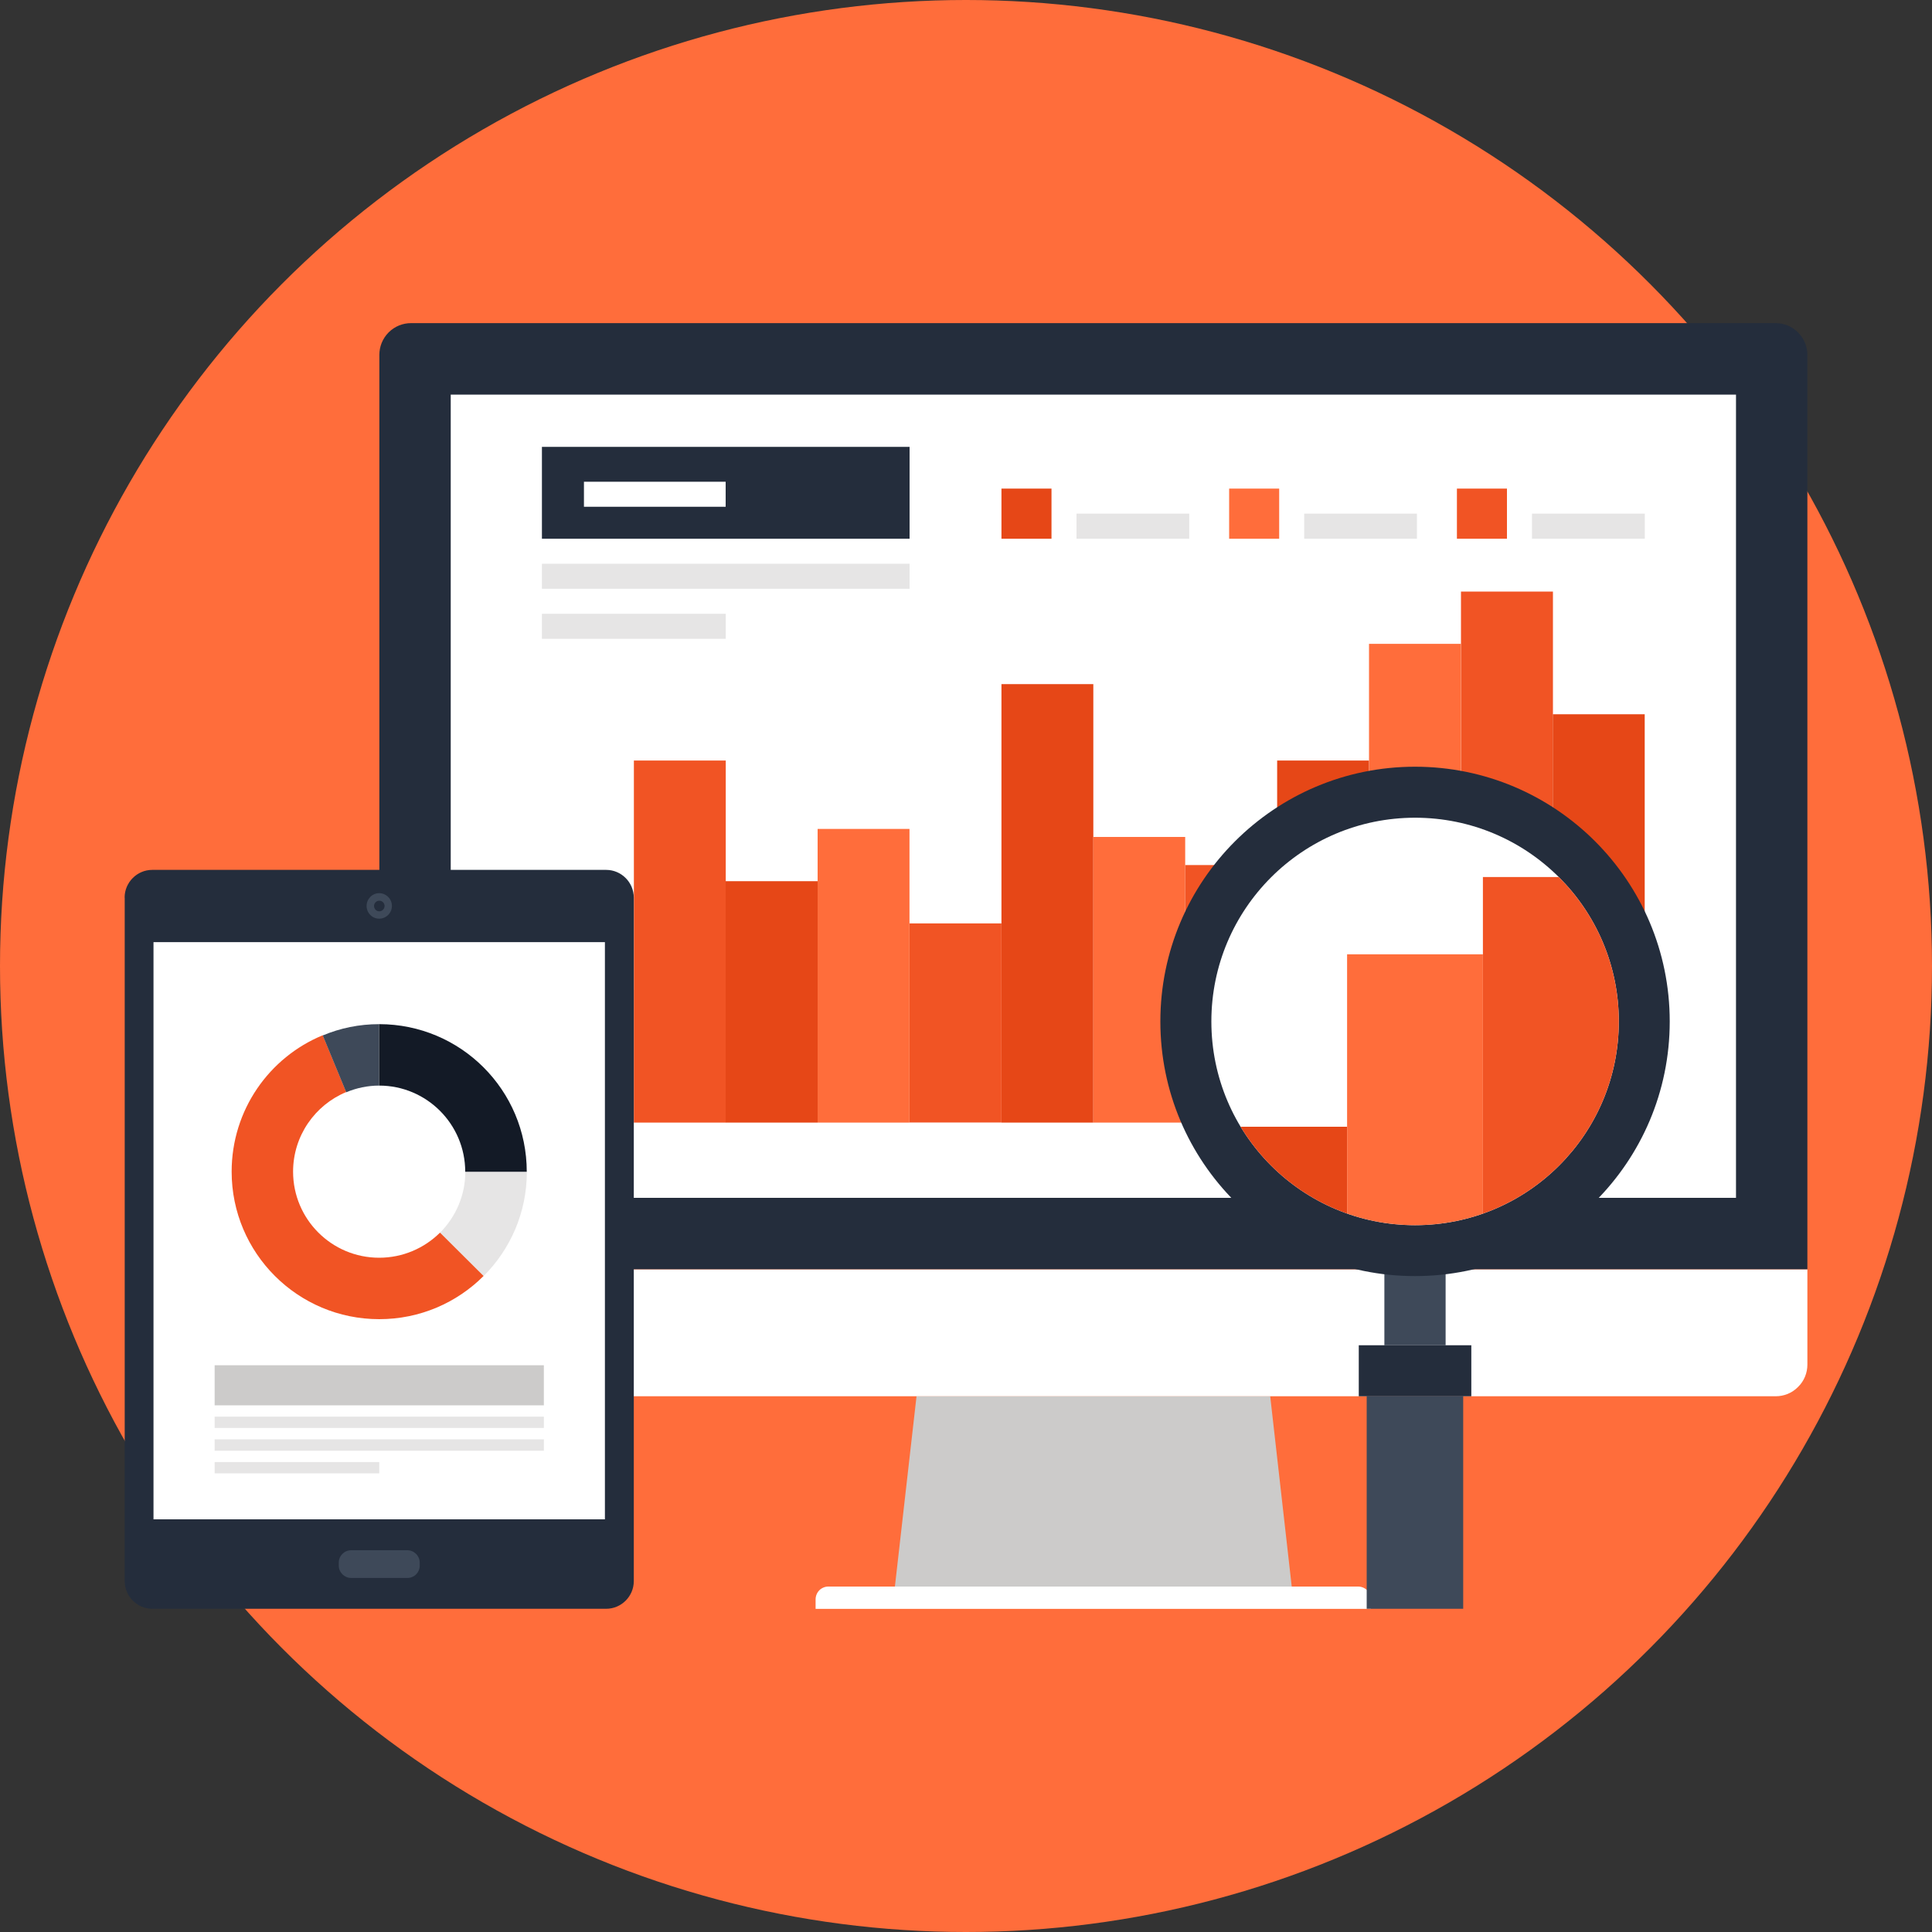 <?xml version="1.0" encoding="utf-8"?>
<!-- Generator: Adobe Illustrator 26.5.0, SVG Export Plug-In . SVG Version: 6.00 Build 0)  -->
<svg version="1.1" id="圖層_1" xmlns="http://www.w3.org/2000/svg" xmlns:xlink="http://www.w3.org/1999/xlink" x="0px" y="0px"
	 viewBox="0 0 200 200" style="enable-background:new 0 0 200 200;" xml:space="preserve">
<rect x="0" y="0" width="200" height="200" fill="#333333" stroke="none"/>
<style type="text/css">
	.st0{fill:#FF6D3B;}
	.st1{fill:#CCCBCA;}
	.st2{fill:#FFFFFF;}
	.st3{fill:#242D3C;}
	.st4{fill:#F15424;}
	.st5{fill:#E64717;}
	.st6{fill:#E6E5E5;}
	.st7{fill:#3E4959;}
	.st8{clip-path:url(#SVGID_00000061470231967978254890000014712632935065005501_);}
	.st9{fill:#131A26;}
</style>
<g>
	<circle class="st0" cx="100" cy="100" r="100"/>
	<g>
		<g>
			<g>
				<polygon class="st1" points="133.72,164.24 92.64,164.24 94.88,144.53 131.49,144.53 				"/>
				<path class="st2" d="M141.92,166.55H84.43v-0.98c0-0.34,0.13-0.68,0.38-0.94c0.25-0.25,0.59-0.39,0.93-0.39h54.87
					c0.33,0,0.67,0.14,0.93,0.39c0.26,0.26,0.38,0.6,0.38,0.94V166.55z"/>
			</g>
			<g>
				<path class="st2" d="M187.1,141.26c0,0.84-0.32,1.69-0.97,2.32c-0.63,0.64-1.47,0.96-2.31,0.96H42.55
					c-0.84,0-1.68-0.32-2.32-0.96c-0.64-0.63-0.96-1.48-0.96-2.32v-9.86H187.1V141.26z"/>
				<path class="st3" d="M187.1,36.74c0-0.84-0.32-1.68-0.97-2.33c-0.63-0.63-1.47-0.96-2.31-0.96H42.55
					c-0.84,0-1.68,0.32-2.32,0.96c-0.64,0.65-0.96,1.48-0.96,2.33v94.65H187.1V36.74z"/>
				<rect x="46.66" y="40.85" class="st2" width="133.05" height="83.15"/>
			</g>
			<g>
				<g>
					<rect x="56.1" y="102.47" class="st0" width="9.52" height="13.74"/>
					<rect x="65.62" y="78.73" class="st4" width="9.51" height="37.48"/>
					<rect x="75.12" y="91.22" class="st5" width="9.52" height="24.99"/>
					<rect x="84.64" y="85.81" class="st0" width="9.51" height="30.4"/>
					<rect x="94.16" y="95.59" class="st4" width="9.51" height="20.61"/>
					<rect x="103.67" y="70.82" class="st5" width="9.51" height="45.39"/>
					<rect x="113.18" y="86.64" class="st0" width="9.51" height="29.57"/>
					<rect x="122.69" y="89.55" class="st4" width="9.52" height="26.65"/>
					<rect x="132.21" y="78.73" class="st5" width="9.51" height="37.48"/>
					<rect x="141.72" y="66.65" class="st0" width="9.51" height="49.55"/>
					<rect x="151.24" y="61.24" class="st4" width="9.52" height="54.96"/>
					<rect x="160.75" y="73.94" class="st5" width="9.51" height="42.27"/>
				</g>
				<g>
					<g>
						<rect x="103.67" y="50.58" class="st5" width="5.18" height="5.19"/>
						<rect x="111.44" y="53.17" class="st6" width="11.67" height="2.6"/>
					</g>
					<g>
						<rect x="127.24" y="50.58" class="st0" width="5.18" height="5.19"/>
						<rect x="135.01" y="53.17" class="st6" width="11.67" height="2.6"/>
					</g>
					<g>
						<rect x="150.82" y="50.58" class="st4" width="5.18" height="5.19"/>
						<rect x="158.59" y="53.17" class="st6" width="11.68" height="2.6"/>
					</g>
				</g>
				<g>
					<g>
						<g>
							<rect x="56.1" y="46.26" class="st3" width="38.06" height="9.51"/>
						</g>
					</g>
					<rect x="60.45" y="49.87" class="st2" width="14.67" height="2.59"/>
				</g>
				<g>
					<rect x="56.1" y="58.36" class="st6" width="38.06" height="2.59"/>
					<rect x="56.1" y="63.54" class="st6" width="19.03" height="2.59"/>
				</g>
			</g>
		</g>
		<g>
			<rect x="143.31" y="131.53" class="st7" width="6.34" height="7.73"/>
			<path class="st3" d="M172.85,105.74c0,14.57-11.81,26.36-26.37,26.36c-14.56,0-26.36-11.79-26.36-26.36
				c0-14.56,11.81-26.37,26.36-26.37C161.04,79.37,172.85,91.18,172.85,105.74z"/>
			<path class="st2" d="M167.58,105.74c0,11.66-9.44,21.09-21.09,21.09c-11.65,0-21.09-9.43-21.09-21.09
				c0-11.65,9.44-21.09,21.09-21.09C158.13,84.65,167.58,94.09,167.58,105.74z"/>
			<rect x="141.48" y="144.53" class="st7" width="9.99" height="22.01"/>
			<rect x="140.66" y="139.26" class="st3" width="11.65" height="5.28"/>
			<g>
				<defs>
					<path id="SVGID_1_" d="M167.58,105.74c0,11.66-9.44,21.09-21.09,21.09c-11.65,0-21.09-9.43-21.09-21.09
						c0-11.65,9.44-21.09,21.09-21.09C158.13,84.65,167.58,94.09,167.58,105.74z"/>
				</defs>
				<clipPath id="SVGID_00000183970616450412678250000006709696264694113205_">
					<use xlink:href="#SVGID_1_"  style="overflow:visible;"/>
				</clipPath>
				<g style="clip-path:url(#SVGID_00000183970616450412678250000006709696264694113205_);">
					<rect x="125.39" y="116.64" class="st5" width="14.05" height="55.4"/>
					<rect x="139.45" y="98.79" class="st0" width="14.06" height="73.25"/>
					<rect x="153.51" y="90.79" class="st4" width="14.07" height="81.25"/>
				</g>
			</g>
		</g>
		<g>
			<path class="st3" d="M12.9,92.92c0-1.58,1.29-2.87,2.86-2.87h46.99c1.57,0,2.86,1.29,2.86,2.87v70.76c0,1.57-1.29,2.86-2.86,2.86
				H15.77c-1.58,0-2.86-1.3-2.86-2.86V92.92z"/>
			<path class="st7" d="M36.35,163.35c-0.7,0-1.28-0.58-1.28-1.28v-0.31c0-0.71,0.58-1.28,1.28-1.28h5.82c0.7,0,1.28,0.58,1.28,1.28
				v0.31c0,0.71-0.57,1.28-1.28,1.28H36.35z"/>
			<path class="st7" d="M39.25,95.1c-0.72,0-1.3-0.59-1.3-1.32c0-0.72,0.58-1.32,1.3-1.32c0.73,0,1.32,0.6,1.32,1.32
				C40.57,94.51,39.98,95.1,39.25,95.1z"/>
			<path class="st3" d="M39.26,94.34c-0.3,0-0.54-0.25-0.54-0.55c0-0.3,0.24-0.55,0.54-0.55c0.31,0,0.55,0.24,0.55,0.55
				C39.81,94.09,39.56,94.34,39.26,94.34z"/>
			<rect x="15.89" y="97.53" class="st2" width="46.73" height="59.75"/>
			<g>
				<g>
					<rect x="22.22" y="146.65" class="st6" width="34.08" height="1.17"/>
					<rect x="22.22" y="141.33" class="st1" width="34.08" height="4.15"/>
					<rect x="22.22" y="149" class="st6" width="34.08" height="1.18"/>
					<rect x="22.22" y="151.35" class="st6" width="17.04" height="1.17"/>
				</g>
			</g>
			<g>
				<path class="st6" d="M48.17,121.3c0,2.45-1,4.68-2.61,6.3l4.5,4.5c2.77-2.76,4.48-6.58,4.48-10.8H48.17z"/>
				<path class="st4" d="M45.55,127.6c-1.61,1.6-3.84,2.6-6.3,2.6c-4.92,0-8.91-3.99-8.91-8.91c0-3.71,2.27-6.9,5.5-8.24l-2.43-5.88
					c-5.54,2.28-9.43,7.74-9.43,14.12c0,8.43,6.84,15.27,15.28,15.27c4.22,0,8.04-1.71,10.8-4.47L45.55,127.6z"/>
				<path class="st7" d="M39.25,112.38v-6.36c-2.07,0-4.04,0.41-5.84,1.17l2.43,5.88C36.9,112.63,38.04,112.38,39.25,112.38z"/>
				<path class="st9" d="M39.25,112.38c4.92,0,8.91,4,8.91,8.92l0,0h6.37c0-8.45-6.84-15.28-15.28-15.28L39.25,112.38L39.25,112.38z
					"/>
			</g>
		</g>
	</g>
</g>
</svg>

